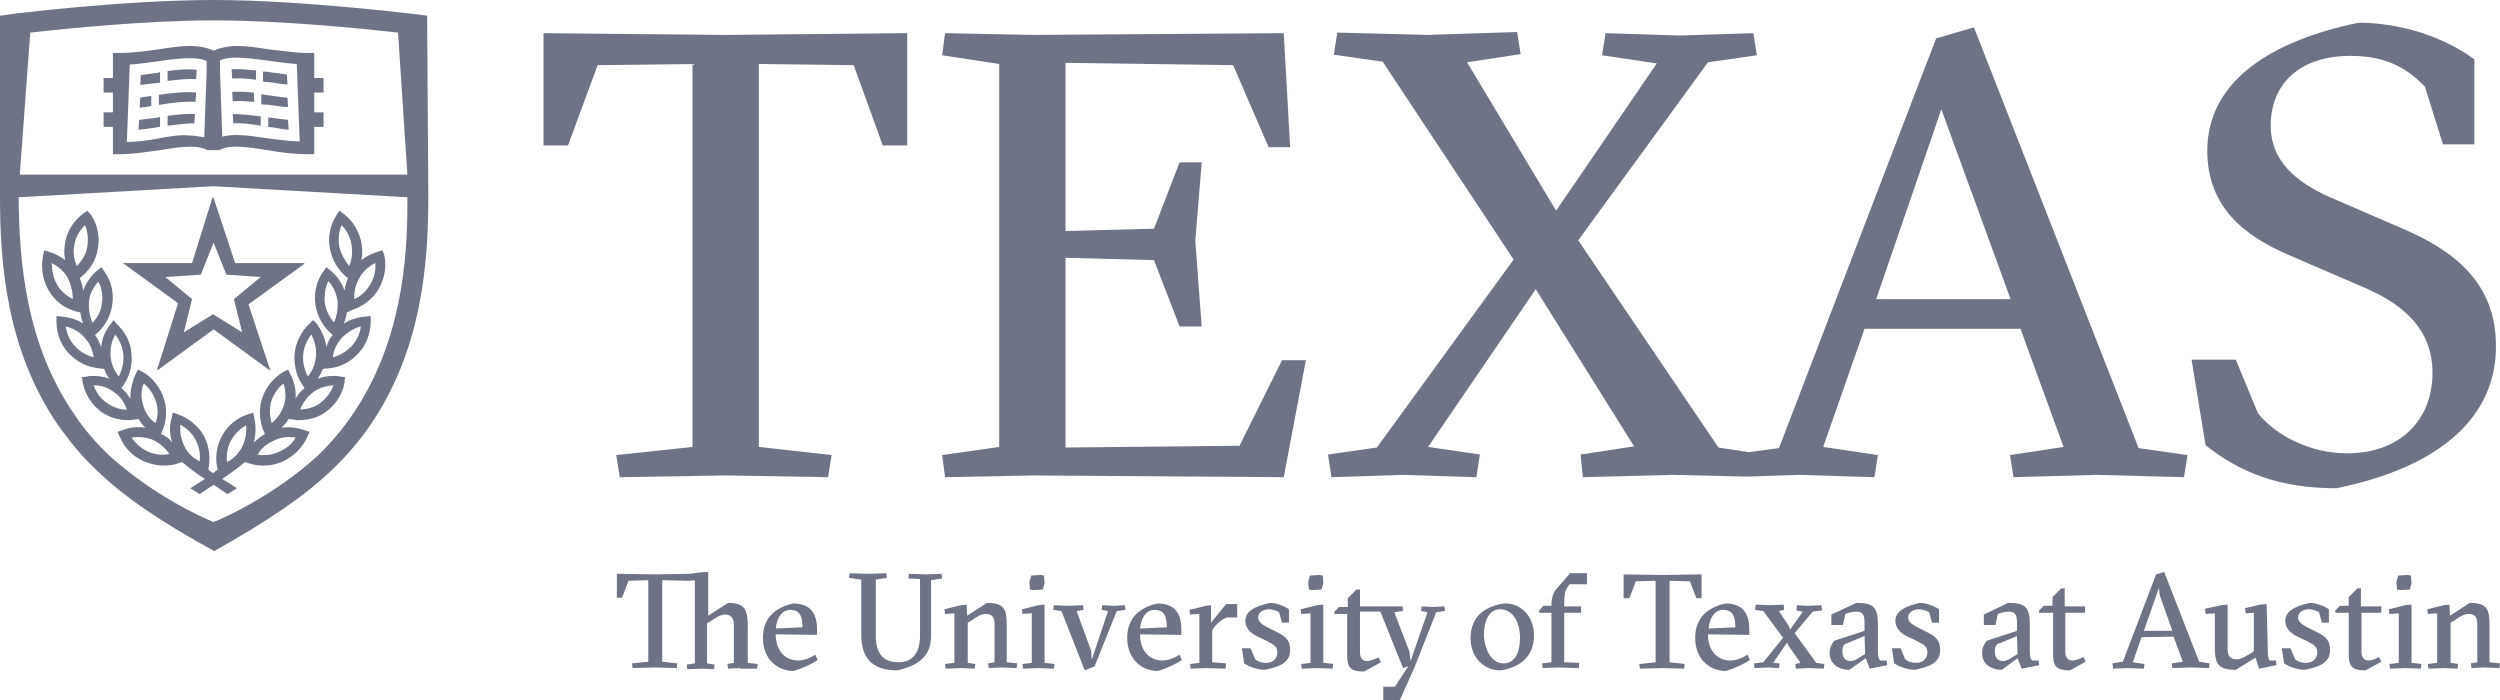 <?xml version="1.0" encoding="utf-8"?>
<!-- Generator: Adobe Illustrator 22.1.0, SVG Export Plug-In . SVG Version: 6.00 Build 0)  -->
<svg version="1.1" id="Layer_1" xmlns="http://www.w3.org/2000/svg" xmlns:xlink="http://www.w3.org/1999/xlink" x="0px" y="0px"
	 viewBox="0 0 429.6 120.3" style="enable-background:new 0 0 429.6 120.3;" xml:space="preserve">
<style type="text/css">
	.st0{fill:#6E7485;}
</style>
<g>
	<g>
		<g>
			<polygon class="st0" points="36.7,31.7 36.8,31.7 36.8,31.7 			"/>
			<path class="st0" d="M46.2,23.8c-2-0.3-3.9-0.6-5.6-0.6c-0.9,0-1.7,0.1-2.4,0.3l-0.4-11.2v-1.9c0.8-0.4,1.7-0.5,2.9-0.5
				c1.6,0,3.4,0.3,5.2,0.5c1.6,0.2,3.4,0.5,5.1,0.6l0.5,13.3C49.8,24.3,48,24,46.2,23.8L46.2,23.8z M27.2,23.8
				c-1.7,0.3-3.6,0.6-5.4,0.6l0.5-13.3c1.7-0.1,3.4-0.4,5.1-0.6c1.9-0.3,3.7-0.5,5.2-0.5c1.2,0,2.1,0.1,2.9,0.5v1.9l-0.4,11.2
				c-0.7-0.1-1.5-0.3-2.4-0.3C31.1,23.1,29.2,23.4,27.2,23.8L27.2,23.8z M55.6,15.9v-2.5H54V9.1h-1.1c-2.2,0-4.4-0.4-6.6-0.6
				c-1.9-0.3-3.8-0.6-5.5-0.6c-1.6,0-2.9,0.3-4.1,0.8c-1.1-0.5-2.4-0.8-4.1-0.8c-1.7,0-3.6,0.3-5.5,0.6c-2.1,0.3-4.4,0.6-6.6,0.6
				h-1.1v4.3h-1.6v2.5h1.6v3.4h-1.6v2.5h1.6v4.7h1.1c2.4,0,4.7-0.4,7-0.7c1.9-0.3,3.7-0.6,5.3-0.6c1.2,0,2.1,0.2,2.9,0.6l0,0h2l0,0
				c0.7-0.4,1.6-0.6,2.9-0.6c1.6,0,3.4,0.3,5.3,0.6c2.3,0.4,4.6,0.7,7,0.7h1.1v-4.7h1.6v-2.5h-1.6v-3.4H55.6L55.6,15.9z"/>
			<path class="st0" d="M27.5,12.4c-0.1,0-0.2,0-0.3,0.1c-1,0.1-2,0.3-3,0.4l-0.1,1.7c1.1-0.1,2.2-0.3,3.3-0.4h0.1L27.5,12.4
				L27.5,12.4z"/>
			<path class="st0" d="M28.8,12.2v1.7c1.8-0.2,3.4-0.4,4.9-0.3l0.1-1.6C32.2,11.8,30.5,12,28.8,12.2L28.8,12.2z"/>
			<path class="st0" d="M27.5,20.1c-0.1,0-0.2,0-0.3,0.1c-1.1,0.1-2.2,0.3-3.3,0.4l-0.1,1.7c1.2-0.1,2.4-0.3,3.6-0.5h0.1V20.1
				L27.5,20.1z"/>
			<path class="st0" d="M28.8,19.9v1.7c1.6-0.2,3.2-0.4,4.6-0.4l0.1-1.6C32,19.5,30.4,19.7,28.8,19.9L28.8,19.9z"/>
			<path class="st0" d="M27.3,16.3V18c0.1,0,0.1,0,0.2,0c2.3-0.4,4.3-0.6,6.1-0.5l0.1-1.6C31.6,15.7,29.5,16,27.3,16.3L27.3,16.3z"
				/>
			<path class="st0" d="M26,16.5c-0.6,0.1-1.3,0.1-1.9,0.3L24,18.5c0.6-0.1,1.4-0.1,2-0.3V16.5L26,16.5z"/>
			<path class="st0" d="M44,12.1c-1.4-0.1-2.9-0.3-4.2-0.2l0.1,1.6c1.2-0.1,2.6,0,4.1,0.2L44,12.1L44,12.1z"/>
			<path class="st0" d="M49.3,12.8c-1-0.1-2-0.3-3-0.4c-0.4-0.1-0.7-0.1-1.1-0.1V14c0.3,0.1,0.6,0.1,0.9,0.1
				c1.1,0.1,2.2,0.4,3.3,0.4L49.3,12.8L49.3,12.8z"/>
			<path class="st0" d="M43.6,15.9c-1.3-0.1-2.5-0.2-3.7-0.1l0.1,1.6c1.1-0.1,2.3,0,3.7,0.1L43.6,15.9L43.6,15.9z"/>
			<path class="st0" d="M49.4,16.8c-1.1-0.1-2.1-0.3-3.1-0.4c-0.5-0.1-0.9-0.1-1.4-0.2v1.7c0.4,0.1,0.8,0.1,1.2,0.1
				c1.1,0.1,2.3,0.4,3.4,0.4L49.4,16.8L49.4,16.8z"/>
			<path class="st0" d="M46.1,21.8c1.1,0.1,2.3,0.4,3.5,0.5l-0.1-1.7c-1.1-0.1-2.2-0.3-3.3-0.4c-0.1,0-0.1,0-0.1,0L46.1,21.8
				L46.1,21.8z"/>
			<path class="st0" d="M44.8,20c-1.7-0.2-3.3-0.4-4.8-0.4l0.1,1.6c1.4-0.1,3,0.1,4.7,0.4V20L44.8,20z"/>
			<path class="st0" d="M34.5,47.2l2.2-5.5l2.2,5.5l5.9,0.4l-4.6,3.8l1.4,5.7l-5-3.1l-5,3.1l1.4-5.7l-4.6-3.8L34.5,47.2L34.5,47.2z
				 M21.1,45.2L21.1,45.2l9.5,6.9L27,63.5v0.1h0.1l9.6-7l9.6,7h0.1c0,0,0.1-0.1,0-0.1l-3.7-11.2l9.5-6.9l0,0c0.1,0,0.1-0.1,0.1-0.1
				c0-0.1-0.1-0.1-0.1-0.1l0,0H40.4l-3.7-11.2l0,0c0-0.1,0-0.1-0.1-0.1s-0.1,0.1-0.1,0.1l0,0L33,45.2L21.1,45.2L21.1,45.2
				C21.1,45.2,21.1,45.2,21.1,45.2C21,45.2,21.1,45.2,21.1,45.2L21.1,45.2z"/>
			<path class="st0" d="M60.4,59.5c-0.9,0.9-2,1.6-3.2,1.9c0.1-1.3,0.7-2.4,1.6-3.4c0.9-0.9,2-1.6,3.2-1.9
				C61.9,57.3,61.3,58.5,60.4,59.5L60.4,59.5z M55.8,52c-0.1-1.3,0.1-2.6,0.6-3.7c0.9,0.9,1.4,2.1,1.6,3.4c0.1,1.3-0.1,2.6-0.6,3.7
				C56.6,54.5,56,53.3,55.8,52L55.8,52z M58.3,42.4c-0.2-1.3-0.1-2.6,0.4-3.7c0.9,0.9,1.5,2.1,1.7,3.3c0.2,1.3,0.1,2.6-0.4,3.7
				C59.2,44.7,58.6,43.6,58.3,42.4L58.3,42.4z M64.5,45.2c0.1,1.3-0.2,2.6-0.9,3.7c-0.6,1.1-1.6,2-2.7,2.5c-0.1-1.3,0.2-2.5,0.9-3.7
				C62.4,46.6,63.4,45.7,64.5,45.2L64.5,45.2z M55.1,69.2c-1,0.8-2.3,1.1-3.5,1.2c0.4-1.2,1.2-2.2,2.2-3c1.1-0.8,2.3-1.1,3.5-1.2
				C56.9,67.4,56.1,68.4,55.1,69.2L55.1,69.2z M52.1,61c0.1-1.3,0.6-2.5,1.4-3.5c0.6,1.1,0.9,2.4,0.8,3.7c-0.1,1.3-0.6,2.5-1.4,3.5
				C52.3,63.5,52,62.3,52.1,61L52.1,61z M48.8,69.6c-0.4,1.2-1.1,2.3-2.1,3.1c-0.4-1.2-0.4-2.5-0.1-3.7c0.4-1.2,1.1-2.3,2.1-3.1
				C49.1,67,49.2,68.4,48.8,69.6L48.8,69.6z M50.8,75.2c-0.6,1.1-1.6,1.9-2.8,2.4c-0.8,0.4-1.6,0.6-2.6,0.6l0,0
				c-0.4,0-0.8,0-1.1-0.1c0.6-1.1,1.6-1.9,2.8-2.4C48.2,75.1,49.5,75,50.8,75.2L50.8,75.2z M39.7,75.7c0.6-1.1,1.6-2.1,2.6-2.6
				c0.1,1.3-0.1,2.5-0.7,3.7c-0.6,1.1-1.5,2.1-2.6,2.6C38.9,78,39.1,76.7,39.7,75.7L39.7,75.7z M25.4,77.6c-1.1-0.5-2.1-1.4-2.8-2.4
				c1.2-0.2,2.5-0.1,3.7,0.4c1.1,0.5,2.1,1.4,2.8,2.4C27.9,78.3,26.6,78.1,25.4,77.6L25.4,77.6z M24.6,69.6
				c-0.4-1.2-0.4-2.5,0.1-3.7c1,0.8,1.7,1.9,2.1,3.1c0.4,1.2,0.4,2.5-0.1,3.7C25.6,71.9,24.9,70.8,24.6,69.6L24.6,69.6z M31,73
				c1.1,0.6,2.1,1.5,2.6,2.6c0.6,1.1,0.9,2.4,0.7,3.7c-1.1-0.6-2.1-1.5-2.6-2.6C31.1,75.5,30.9,74.3,31,73L31,73z M18.3,69.2
				c-1.1-0.8-1.8-1.8-2.2-3c1.3,0,2.5,0.4,3.5,1.2c1.1,0.7,1.8,1.8,2.2,3C20.5,70.4,19.3,69.9,18.3,69.2L18.3,69.2z M19.8,57.5
				c0.8,1,1.3,2.2,1.4,3.5c0.1,1.3-0.2,2.6-0.8,3.7c-0.8-1-1.3-2.2-1.4-3.5C18.9,59.8,19.2,58.6,19.8,57.5L19.8,57.5z M12.9,59.5
				c-0.9-0.9-1.4-2.1-1.6-3.4c1.2,0.3,2.4,0.9,3.2,1.9c0.9,0.9,1.4,2.1,1.6,3.4C14.9,61.1,13.7,60.4,12.9,59.5L12.9,59.5z
				 M12.5,51.4c-1.1-0.6-2.1-1.4-2.7-2.5c-0.6-1.1-0.9-2.4-0.9-3.7c1.1,0.6,2.1,1.4,2.7,2.5S12.5,50.1,12.5,51.4L12.5,51.4z
				 M12.8,42c0.2-1.3,0.9-2.4,1.8-3.3c0.5,1.1,0.6,2.4,0.4,3.7c-0.2,1.3-0.9,2.4-1.8,3.3C12.7,44.5,12.5,43.2,12.8,42L12.8,42z
				 M15.3,51.8c0.1-1.3,0.7-2.4,1.6-3.4c0.6,1.1,0.8,2.4,0.6,3.7c-0.1,1.3-0.7,2.4-1.6,3.4C15.4,54.3,15.2,53,15.3,51.8L15.3,51.8z
				 M60.4,53.3c1.9-0.6,3.7-1.9,4.7-3.7c1-1.8,1.4-3.9,0.9-5.9L65.7,43l-0.9,0.3c-1,0.3-1.9,0.8-2.7,1.4c0.2-1,0.2-2,0-3
				c-0.4-2-1.5-3.8-3.1-5l-0.7-0.5l-0.5,0.8c-1.1,1.7-1.5,3.8-1.1,5.8c0.4,2,1.5,3.8,3.1,5c-0.3,0.7-0.5,1.4-0.6,2.1
				c-0.5-1.4-1.3-2.5-2.4-3.4l-0.7-0.6l-0.5,0.7c-1.2,1.6-1.7,3.7-1.4,5.7c0.3,2,1.3,3.9,2.9,5.2h0.1c-0.5,0.6-0.9,1.3-1.1,2.1
				c-0.2-1.4-0.8-2.7-1.6-3.9L53.8,55l-0.6,0.6c-1.5,1.4-2.4,3.3-2.6,5.3c-0.1,2,0.4,4.1,1.7,5.7v0.1c-0.6,0.5-1.1,1.1-1.5,1.8
				c0.1-1.4-0.2-2.9-0.9-4.2l-0.4-0.8l-0.8,0.4c-1.8,1.1-3.1,2.7-3.7,4.7c-0.6,1.9-0.4,4.1,0.5,5.9v0.1c-0.7,0.4-1.3,0.9-1.9,1.4
				c0.4-1.4,0.4-2.9,0.1-4.2l-0.2-0.9l-0.9,0.3c-1.9,0.6-3.6,2-4.5,3.8c-0.9,1.7-1.2,3.7-0.7,5.7c-0.3,0.2-0.5,0.4-0.8,0.6
				c-0.3-0.2-0.6-0.4-0.8-0.6c0.4-1.9,0.2-3.9-0.7-5.7c-1-1.8-2.6-3.1-4.5-3.8l-0.9-0.3l-0.2,0.9c-0.4,1.4-0.4,2.9,0.1,4.2
				c-0.5-0.6-1.1-1.1-1.9-1.4v-0.1c0.9-1.9,1.1-3.9,0.5-5.9c-0.6-1.9-1.9-3.7-3.7-4.7l-0.8-0.4l-0.4,0.8c-0.6,1.3-0.9,2.7-0.9,4.2
				c-0.4-0.6-0.9-1.3-1.5-1.8v-0.1c1.3-1.6,1.9-3.7,1.7-5.7c-0.1-2.1-1.1-3.9-2.6-5.3L19.5,55L19,55.7c-0.9,1.1-1.5,2.5-1.6,3.9
				c-0.3-0.7-0.6-1.4-1.1-2.1h0.1c1.6-1.3,2.6-3.1,2.9-5.2c0.3-2-0.2-4.1-1.4-5.7l-0.5-0.7l-0.7,0.6c-1.1,0.9-1.9,2.1-2.4,3.4
				c-0.1-0.7-0.3-1.4-0.6-2.1c1.6-1.2,2.8-3,3.1-5c0.4-2,0-4.1-1.1-5.8L15,36.2l-0.7,0.5c-1.6,1.2-2.8,3-3.1,5c-0.2,1-0.2,2,0,3
				c-0.8-0.6-1.7-1.1-2.7-1.4L7.6,43l-0.2,0.9c-0.4,2-0.1,4.1,0.9,5.9c1,1.8,2.6,3.1,4.7,3.7l0.8,0.2c0.1,0.6,0.2,1.3,0.5,1.9
				c-1.1-0.7-2.4-1.1-3.7-1.2l-0.9-0.1v0.9c0,2.1,0.7,4,2.1,5.5c1.4,1.5,3.2,2.4,5.3,2.6l0.8,0.1c0.2,0.6,0.5,1.2,0.9,1.7
				c-0.9-0.4-1.9-0.5-2.8-0.5c-0.4,0-0.7,0-1,0.1l-0.9,0.1l0.1,0.9c0.4,2,1.5,3.8,3.1,5c1.4,1,3,1.5,4.7,1.5c0.4,0,0.6,0,1-0.1
				l0.8-0.1c0.4,0.6,0.7,1.1,1.2,1.5c-1.3-0.2-2.6-0.1-3.9,0.4l-0.9,0.3l0.4,0.9c0.8,1.9,2.3,3.4,4.2,4.2c1,0.4,2.1,0.7,3.3,0.7
				c0.9,0,1.8-0.1,2.6-0.4l0.6-0.2c1.1,0.9,2.2,1.8,3.9,2.9c-0.7,0.5-1.6,1-2.5,1.6l1.6,1c0.9-0.6,1.7-1.1,2.4-1.6
				c0.7,0.5,1.5,1,2.4,1.6l1.6-1c-0.9-0.6-1.7-1.1-2.5-1.6c1.6-1.1,2.8-2,3.9-2.9l0.6,0.2c0.9,0.3,1.7,0.4,2.6,0.4l0,0
				c1.1,0,2.2-0.2,3.3-0.7c1.9-0.9,3.4-2.4,4.2-4.2l0.4-0.9l-0.9-0.3c-1.2-0.4-2.6-0.6-3.9-0.4c0.4-0.4,0.9-1,1.2-1.5l0.8,0.1
				c0.4,0.1,0.6,0.1,1,0.1l0,0c1.7,0,3.4-0.5,4.7-1.5c1.6-1.2,2.8-3,3.1-5l0.1-0.9l-0.9-0.1c-0.4-0.1-0.7-0.1-1-0.1
				c-1,0-1.9,0.1-2.8,0.5c0.4-0.6,0.6-1.1,0.9-1.7l0.8-0.1c2.1-0.1,3.9-1.1,5.3-2.6c1.4-1.5,2.1-3.5,2.1-5.5v-0.9l-0.9,0.1
				c-1.3,0.1-2.6,0.5-3.7,1.2c0.2-0.6,0.4-1.2,0.5-1.9L60.4,53.3L60.4,53.3z"/>
			<path class="st0" d="M60.6,71.2c-1.7,2.5-3.7,4.9-6.1,7.2C47.2,85,39,88.8,36.7,89.7c-2.3-0.9-10.5-4.7-17.9-11.4
				c-2.4-2.3-4.4-4.6-6.1-7.2C4.4,59,3.3,44.9,3.2,33.9l0,0L36.6,32l33.4,1.9C70.1,44.9,68.9,59,60.6,71.2L60.6,71.2z M5.2,5.6
				c6.2-0.7,20.1-2.1,31.6-2.1s25.3,1.4,31.6,2.1L70,30H36.7H3.4L5.2,5.6L5.2,5.6z M73.4,2.7l-1.5-0.2C71.7,2.5,52,0,36.7,0l0,0l0,0
				C21.4,0,1.7,2.4,1.5,2.5L0,2.7V30l0,0v3.8c0,11.5,1.1,26.3,10,39.3c1.9,2.6,3.9,5.2,6.4,7.5l0,0c0,0,0,0,0.1,0.1
				c4.8,4.7,11.2,9,20.3,14l0,0l0,0l0,0l0,0c9.1-5.1,15.5-9.4,20.3-14c0,0,0,0,0.1-0.1l0,0c2.5-2.4,4.6-4.9,6.4-7.5
				c8.9-13,10-27.8,10-39.3v-0.6l0,0L73.4,2.7L73.4,2.7z"/>
		</g>
		<g>
			<polygon class="st0" points="93.4,5.7 93.4,25 97.6,25 102.7,11.2 119,11 119,76.8 105.9,78.2 106.5,82 124.7,81.7 142.3,82 
				142.9,78.2 130.4,76.8 130.4,11 146.7,11.2 151.7,25 155.9,25 155.9,5.7 124.6,6 			"/>
			<polygon class="st0" points="213,76.6 183.1,76.9 183.1,44.3 198.3,44.7 202.7,56.1 206.5,56.1 205.4,41.4 206.5,27.9 
				202.7,27.9 198.3,39.3 183.1,39.7 183.1,10.8 211.9,11.2 218,25.3 221.7,25.3 220.6,5.7 177.5,6 162.4,5.7 161.9,9.5 171.7,11 
				171.7,76.8 161.9,78.2 162.4,82 177.5,81.7 220.6,82 224.4,61.9 220.3,61.9 			"/>
			<path class="st0" d="M339.2,4.7l-6.5,1.9l-27,70.4l-5.2,0.7l-5.2-0.8l-24.1-35.6l22.3-30.6l8.4-1.2l-0.6-3.8l-12.7,0.4l-12.7-0.4
				l-0.6,3.8l9.4,1.4l-17.3,25.3l-15.3-25.5l9.2-1.4l-0.6-3.8L245.3,6l-15.5-0.4l-0.6,3.8l8.4,1.2l22.5,34l-23.5,32.3l-8.4,1.2
				l0.6,3.9l12.2-0.4l12.7,0.4l0.6-3.9l-8.9-1.3l18.5-27.1l16.9,27l-9.2,1.4L272,82l15.5-0.4l12.7,0.3l8.9-0.3l13,0.4l0.6-3.8
				l-9.4-1.4l7.1-20.3h26.8l7.4,20.3l-9.2,1.4L346,82l14.3-0.4l15,0.4l0.6-3.8l-8.4-1.2L339.2,4.7z M322.4,51.4l11.2-32.6l11.9,32.6
				H322.4z"/>
			<path class="st0" d="M412.9,39.3l-12.5-5.4c-5.9-2.6-10.2-6.3-10.2-12.3c0-7.3,5.1-12,13.7-12c6.5,0,10,2.4,12.8,5.3l3.1,9.9h5.4
				V10.2c-5.4-4-13-6.3-19.9-6.3c-15.1,3.1-26,10.1-26,22c0,9.7,6.4,14.7,14.2,18l13.2,5.7c6.5,2.9,11.3,7.1,11.3,14.5
				c0,7.9-5.4,13.8-14.7,13.8c-6.1,0-12.1-2.9-15.3-6.9l-3.8-9.2h-7.6l2.4,14.7c5.8,4.6,12.5,7.4,22.5,7.4
				c20.4-4.2,27.4-14.1,27.4-24.3C429,48.5,421.5,43,412.9,39.3z"/>
		</g>
	</g>
	<g>
		<path class="st0" d="M127.2,114.8l-2.1,0.1l-0.1-0.8l1.1-0.2v-6.6c0-1.2-0.6-1.7-1.5-1.7c-0.7,0-1.6,0.5-2.4,1.1l-0.7,0.4v6.9
			l1.3,0.2l-0.1,0.8l-2.2-0.1l-2.4,0.1l-0.1-0.8l1.4-0.2V99.7l-0.9,0.1l-4.7-0.1v14l2.6,0.3l-0.1,0.8l-3.7-0.1l-3.9,0.1l-0.1-0.8
			l2.8-0.3v-14l-3.4,0.1l-1.1,2.9h-0.9v-4.1l6.7,0.1l5.7-0.1l2.5-0.3h0.8v7.5l3.4-2.2c2.9,0,3.4,1.1,3.4,4.1v6.2l1.7,0.2l-0.1,0.8
			H127.2z"/>
		<path class="st0" d="M133.3,109c0,2.6,1.4,4.5,3.9,4.5c0.9,0,2-0.4,2.9-1l0.4,0.9c-1.1,0.8-2.6,1.4-4.1,1.9c-2.8,0-5.3-2-5.3-5.7
			c0-3.4,2.1-5.2,5.2-5.9c3.1,0,4.1,1.9,4.1,4.4v1L133.3,109L133.3,109z M137.9,107.8c0-1.8-0.4-3-2.1-3c-1.4,0-2.3,1.3-2.5,3.2
			L137.9,107.8z"/>
		<path class="st0" d="M156.1,99.4l0.1-0.8l2.9,0.1l2.7-0.1l0.1,0.8l-1.9,0.3v9.4c0,3-1.2,5-5.8,6.1c-4.6,0-6.2-2.4-6.2-6.2v-9.4
			l-2.1-0.3l0.1-0.8l3.2,0.1l3.1-0.1l0.1,0.8l-1.9,0.3v9.7c0,2.9,1.2,4.5,3.9,4.5c2.4,0,3.7-1.6,3.7-4.6v-9.7L156.1,99.4z"/>
		<path class="st0" d="M165.1,114.8l-2.6,0.1l-0.1-0.8l1.6-0.2v-8.5l-1.6,0.1l-0.1-0.8l2.8-0.7l1-0.1l0.1,1.9l3.4-2.2
			c2.9,0,3.4,1,3.4,3.8v6.4l1.8,0.2l-0.1,0.8l-2.6-0.1l-2.2,0.1l-0.1-0.8l1.1-0.2v-6.6c0-1.2-0.5-1.7-1.5-1.7
			c-0.8,0-1.6,0.5-2.4,1.1l-0.7,0.4v6.9l1.3,0.2l-0.1,0.8L165.1,114.8z"/>
		<path class="st0" d="M178.4,114.8l-2.6,0.1l-0.1-0.8l1.6-0.2v-8.5l-1.6,0.1l-0.1-0.8l2.8-0.7l1.1-0.1v10l1.7,0.2l-0.1,0.8
			L178.4,114.8z M177.2,98.9l1.6-0.1l0.6,0.1l0.1,1.3l-0.3,1.1l-1.6,0.1l-0.6-0.1l-0.1-1.3L177.2,98.9z"/>
		<path class="st0" d="M187.6,113.4l2.8-8.4l-1.1-0.2l0.1-0.8l2,0.1l1.9-0.1l0.1,0.8l-1.5,0.2l-3.8,9.5l-1.7,0.7l-4-10.2l-1.4-0.2
			l0.1-0.8l2.6,0.1l2.4-0.1l0.1,0.8L185,105l2.5,6.8L187.6,113.4z"/>
		<path class="st0" d="M195.9,109c0,2.6,1.4,4.5,3.9,4.5c0.9,0,2-0.4,2.9-1l0.4,0.9c-1.1,0.8-2.6,1.4-4.1,1.9c-2.8,0-5.3-2-5.3-5.7
			c0-3.4,2.1-5.2,5.2-5.9c3.1,0,4.1,1.9,4.1,4.4v1L195.9,109L195.9,109z M200.5,107.8c0-1.8-0.4-3-2.1-3c-1.4,0-2.3,1.3-2.5,3.2
			L200.5,107.8z"/>
		<path class="st0" d="M208.1,107l2.6-3.2h1.9v2.3h-1.7c-0.6,0.1-1.6,0.9-2.2,1.6l-0.4,0.6v5.5l2.4,0.2l-0.1,0.9l-3.4-0.1l-2.6,0.1
			l-0.1-0.8l1.6-0.2v-8.4l-1.6,0.1l-0.1-0.8l2.8-0.7l0.9-0.1L208.1,107z"/>
		<path class="st0" d="M219.8,105.2c-0.2-0.1-0.9-0.5-1.8-0.5c-0.9,0-1.8,0.5-1.8,1.4c0,0.7,0.6,1.2,1.6,1.7l1.8,0.9
			c1.6,0.8,2.1,1.6,2.1,3c0,2.1-1.7,2.9-4.4,3.4c-1.4,0-2.9-0.7-3.5-1.1l-0.4-2.6h1.5l0.8,1.9c0.5,0.4,1.1,0.6,1.9,0.6
			c1.2,0,1.9-0.8,1.9-1.8c0-0.9-0.5-1.3-1.7-1.9l-1.9-0.9c-1-0.5-1.9-1.4-1.9-2.6c0-1.6,1.5-2.5,4.2-3.1c1.2,0,2.6,0.6,3.3,1.1v2.3
			h-1.2L219.8,105.2z"/>
		<path class="st0" d="M226.3,114.8l-2.6,0.1l-0.1-0.8l1.6-0.2v-8.5l-1.6,0.1l-0.1-0.8l2.8-0.7l1.1-0.1v10l1.7,0.2l-0.1,0.8
			L226.3,114.8z M225.1,98.9l1.6-0.1l0.6,0.1l0.1,1.3l-0.3,1.1l-1.6,0.1l-0.6-0.1l-0.1-1.3L225.1,98.9z"/>
		<path class="st0" d="M237.7,120.3V118h2l2.3-3.5l-0.9,0.3l-3.9-9.7h-3.5v7.1c0,0.6,0.3,1.4,1.2,1.4c0.6,0,1.4-0.4,2-0.6l0.4,0.8
			l-2.9,1.6c-2.6,0-2.9-0.9-2.9-3v-6.9h-2.2v-0.4l0.8-0.8h1.5v-1.5l1.5-1.5h0.6v2.9h7.3l0.1,0.8l-1.5,0.2l2.6,6.8l0.2,1.6l2.9-8.4
			l-1.1-0.2l0.1-0.8l2,0.1l1.9-0.1l0.1,0.8l-1.5,0.2l-3.7,9.4l-2.6,5.8L237.7,120.3L237.7,120.3z"/>
		<path class="st0" d="M263.6,109.2c0,3.4-2.1,5.4-5.7,6c-3.1,0-5.2-2.4-5.2-5.5c0-3.5,2.1-5.4,5.7-6
			C261.5,103.6,263.6,106,263.6,109.2z M258.4,114c1.9,0,2.8-1.9,2.8-4.4c0-2.9-1.4-4.9-3.4-4.9c-1.9,0-2.8,1.9-2.8,4.4
			C255.1,111.8,256.4,114,258.4,114z"/>
		<path class="st0" d="M268.8,104.2h2.9v1.1h-2.9v8.5l2.6,0.1l-0.1,0.9l-3.6-0.1l-2.6,0.1l-0.1-0.8l1.6-0.2v-8.5h-2.1v-0.4l0.7-0.8
			h1.4v-0.2c0-1.4,0.4-2.3,1.3-3.2l1.9-2.2h2.9v1.9h-3l-0.4,0.6c-0.3,0.4-0.5,1.1-0.5,2.6L268.8,104.2L268.8,104.2z"/>
		<path class="st0" d="M289.4,114.9l-3.7-0.1l-3.9,0.1l-0.1-0.8l2.8-0.3v-14l-3.4,0.1l-1.1,2.9H279v-4.1l6.7,0.1l6.7-0.1v4.1h-0.9
			l-1.1-2.9l-3.5-0.1v14l2.6,0.3L289.4,114.9z"/>
		<path class="st0" d="M293.5,109c0,2.6,1.4,4.5,3.9,4.5c0.9,0,2-0.4,2.9-1l0.4,0.9c-1.1,0.8-2.6,1.4-4.1,1.9c-2.8,0-5.3-2-5.3-5.7
			c0-3.4,2.1-5.2,5.2-5.9c3.1,0,4.1,1.9,4.1,4.4v1L293.5,109L293.5,109z M298.2,107.8c0-1.8-0.4-3-2.1-3c-1.4,0-2.3,1.3-2.5,3.2
			L298.2,107.8z"/>
		<path class="st0" d="M305.8,114l-0.1,0.8l-1.8-0.1l-2.4,0.1l-0.1-0.8l1.6-0.2l3.4-4.2l-3.4-4.6l-1.4-0.2l0.1-0.9l2.6,0.1l2.2-0.1
			l0.1,0.9l-0.9,0.2l1.7,2.6l0.2,0.6l2.2-3.1l-1.1-0.2l0.1-0.9l1.8,0.1l2.4-0.1l0.1,0.9l-1.6,0.2l-3.1,3.7l3.7,5.1l1.4,0.2l-0.1,0.8
			l-2.6-0.1l-2.2,0.1l-0.1-0.8l0.9-0.2l-2.1-3l-0.2-0.5l-2.4,3.5L305.8,114z"/>
		<path class="st0" d="M319,103.6c2.9,0,3.7,0.7,3.7,3.7v4.5c0,1,0.1,1.4,0.4,1.7h1.1l0.1,0.8l-3,0.6l-0.7-1.8l-2.8,2
			c-2,0-3.4-1.1-3.4-2.9c0-0.9,0.3-1.4,0.8-2.1l5.2-1.7v-1.1c0-1.4-0.1-2.2-1.4-2.2c-0.6,0-1.4,0.2-1.9,0.4l-0.4,1.9h-2v-1.8
			L319,103.6z M320.4,109.3l-3.4,1.4c-0.4,0.4-0.4,0.8-0.4,1.3c0,1.1,0.6,1.6,1.4,1.6c0.6,0,1.2-0.4,1.5-0.6l1-0.6L320.4,109.3
			L320.4,109.3z"/>
		<path class="st0" d="M331.5,105.2c-0.2-0.1-0.9-0.5-1.8-0.5c-0.9,0-1.8,0.5-1.8,1.4c0,0.7,0.6,1.2,1.6,1.7l1.8,0.9
			c1.6,0.8,2.1,1.6,2.1,3c0,2.1-1.7,2.9-4.4,3.4c-1.4,0-2.9-0.7-3.5-1.1l-0.4-2.6h1.5l0.8,1.9c0.5,0.4,1.1,0.6,1.9,0.6
			c1.2,0,1.9-0.8,1.9-1.8c0-0.9-0.5-1.3-1.7-1.9l-1.9-0.9c-1-0.5-1.9-1.4-1.9-2.6c0-1.6,1.5-2.5,4.2-3.1c1.2,0,2.6,0.6,3.3,1.1v2.3
			H332L331.5,105.2z"/>
		<path class="st0" d="M345.1,103.6c2.9,0,3.7,0.7,3.7,3.7v4.5c0,1,0.1,1.4,0.4,1.7h1.1l0.1,0.8l-3,0.6l-0.7-1.8l-2.7,2
			c-2,0-3.4-1.1-3.4-2.9c0-0.9,0.3-1.4,0.8-2.1l5.2-1.7v-1.1c0-1.4-0.1-2.2-1.4-2.2c-0.6,0-1.4,0.2-1.9,0.4l-0.4,1.9h-2v-1.8
			L345.1,103.6z M346.6,109.3l-3.4,1.4c-0.4,0.4-0.4,0.8-0.4,1.3c0,1.1,0.6,1.6,1.4,1.6c0.6,0,1.2-0.4,1.5-0.6l1-0.6L346.6,109.3
			L346.6,109.3z"/>
		<path class="st0" d="M350.4,105.3v-0.4l0.8-0.8h1.5v-1.5l1.5-1.5h0.6v3.1h3.5v1.1h-3.4v6.8c0,0.6,0.3,1.4,1.2,1.4
			c0.6,0,1.1-0.2,1.9-0.6l0.4,0.8l-2.7,1.5c-2.6,0-2.9-0.9-2.9-3v-6.9L350.4,105.3L350.4,105.3z"/>
		<path class="st0" d="M368,109.5l-1.5,4.3l2,0.3l-0.1,0.8l-2.8-0.1l-2.5,0.1L363,114l1.8-0.3l5.7-15l1.4-0.4l6,15.4l1.8,0.3
			l-0.1,0.8l-3.2-0.1l-3.1,0.1l-0.1-0.8l1.9-0.3l-1.6-4.3L368,109.5L368,109.5z M371.1,102.2L371,101l-2.6,7.4h4.9L371.1,102.2z"/>
		<path class="st0" d="M389.7,111.8c0,1,0.1,1.4,0.3,1.7h1.1l0.1,0.8l-3,0.6l-0.6-1.9l-3.4,2.1c-3.1,0-3.6-1.1-3.6-3.8v-5.9
			l-1.6,0.1l-0.1-0.9l2.8-0.6l1.1-0.1v7.7c0,1.2,0.5,1.7,1.6,1.7c0.7,0,1.6-0.6,2.5-1.1l0.4-0.3v-6.6l-1.4,0.1l-0.1-0.9l2.6-0.6
			l1.1-0.1L389.7,111.8L389.7,111.8z"/>
		<path class="st0" d="M398.5,105.2c-0.2-0.1-0.9-0.5-1.8-0.5c-0.9,0-1.8,0.5-1.8,1.4c0,0.7,0.6,1.2,1.6,1.7l1.8,0.9
			c1.6,0.8,2.1,1.6,2.1,3c0,2.1-1.7,2.9-4.4,3.4c-1.4,0-2.9-0.7-3.5-1.1l-0.4-2.6h1.5l0.8,1.9c0.5,0.4,1.1,0.6,1.9,0.6
			c1.2,0,1.9-0.8,1.9-1.8c0-0.9-0.5-1.3-1.7-1.9l-1.9-0.9c-1-0.5-1.9-1.4-1.9-2.6c0-1.6,1.5-2.5,4.2-3.1c1.2,0,2.6,0.6,3.3,1.1v2.3
			H399L398.5,105.2z"/>
		<path class="st0" d="M401.3,105.3v-0.4l0.8-0.8h1.5v-1.5l1.5-1.5h0.6v3.1h3.5v1.1h-3.4v6.8c0,0.6,0.3,1.4,1.2,1.4
			c0.6,0,1.1-0.2,1.8-0.6l0.4,0.8l-2.7,1.5c-2.6,0-2.9-0.9-2.9-3v-6.9L401.3,105.3L401.3,105.3z"/>
		<path class="st0" d="M413.3,114.8l-2.6,0.1l-0.1-0.8l1.6-0.2v-8.5l-1.6,0.1l-0.1-0.8l2.8-0.7l1.1-0.1v10l1.7,0.2l-0.1,0.8
			L413.3,114.8z M412.1,98.9l1.6-0.1l0.6,0.1l0.1,1.3l-0.3,1.1l-1.6,0.1l-0.6-0.1l-0.1-1.3L412.1,98.9z"/>
		<path class="st0" d="M419.9,114.8l-2.6,0.1l-0.1-0.8l1.6-0.2v-8.5l-1.6,0.1l-0.1-0.8l2.8-0.7l1-0.1l0.1,1.9l3.4-2.2
			c2.9,0,3.4,1,3.4,3.8v6.4l1.8,0.2l-0.1,0.8l-2.6-0.1l-2.2,0.1l-0.1-0.8l1.1-0.2v-6.6c0-1.2-0.5-1.7-1.5-1.7
			c-0.8,0-1.6,0.5-2.4,1.1l-0.7,0.4v6.9l1.3,0.2l-0.1,0.8L419.9,114.8z"/>
	</g>
</g>
</svg>
